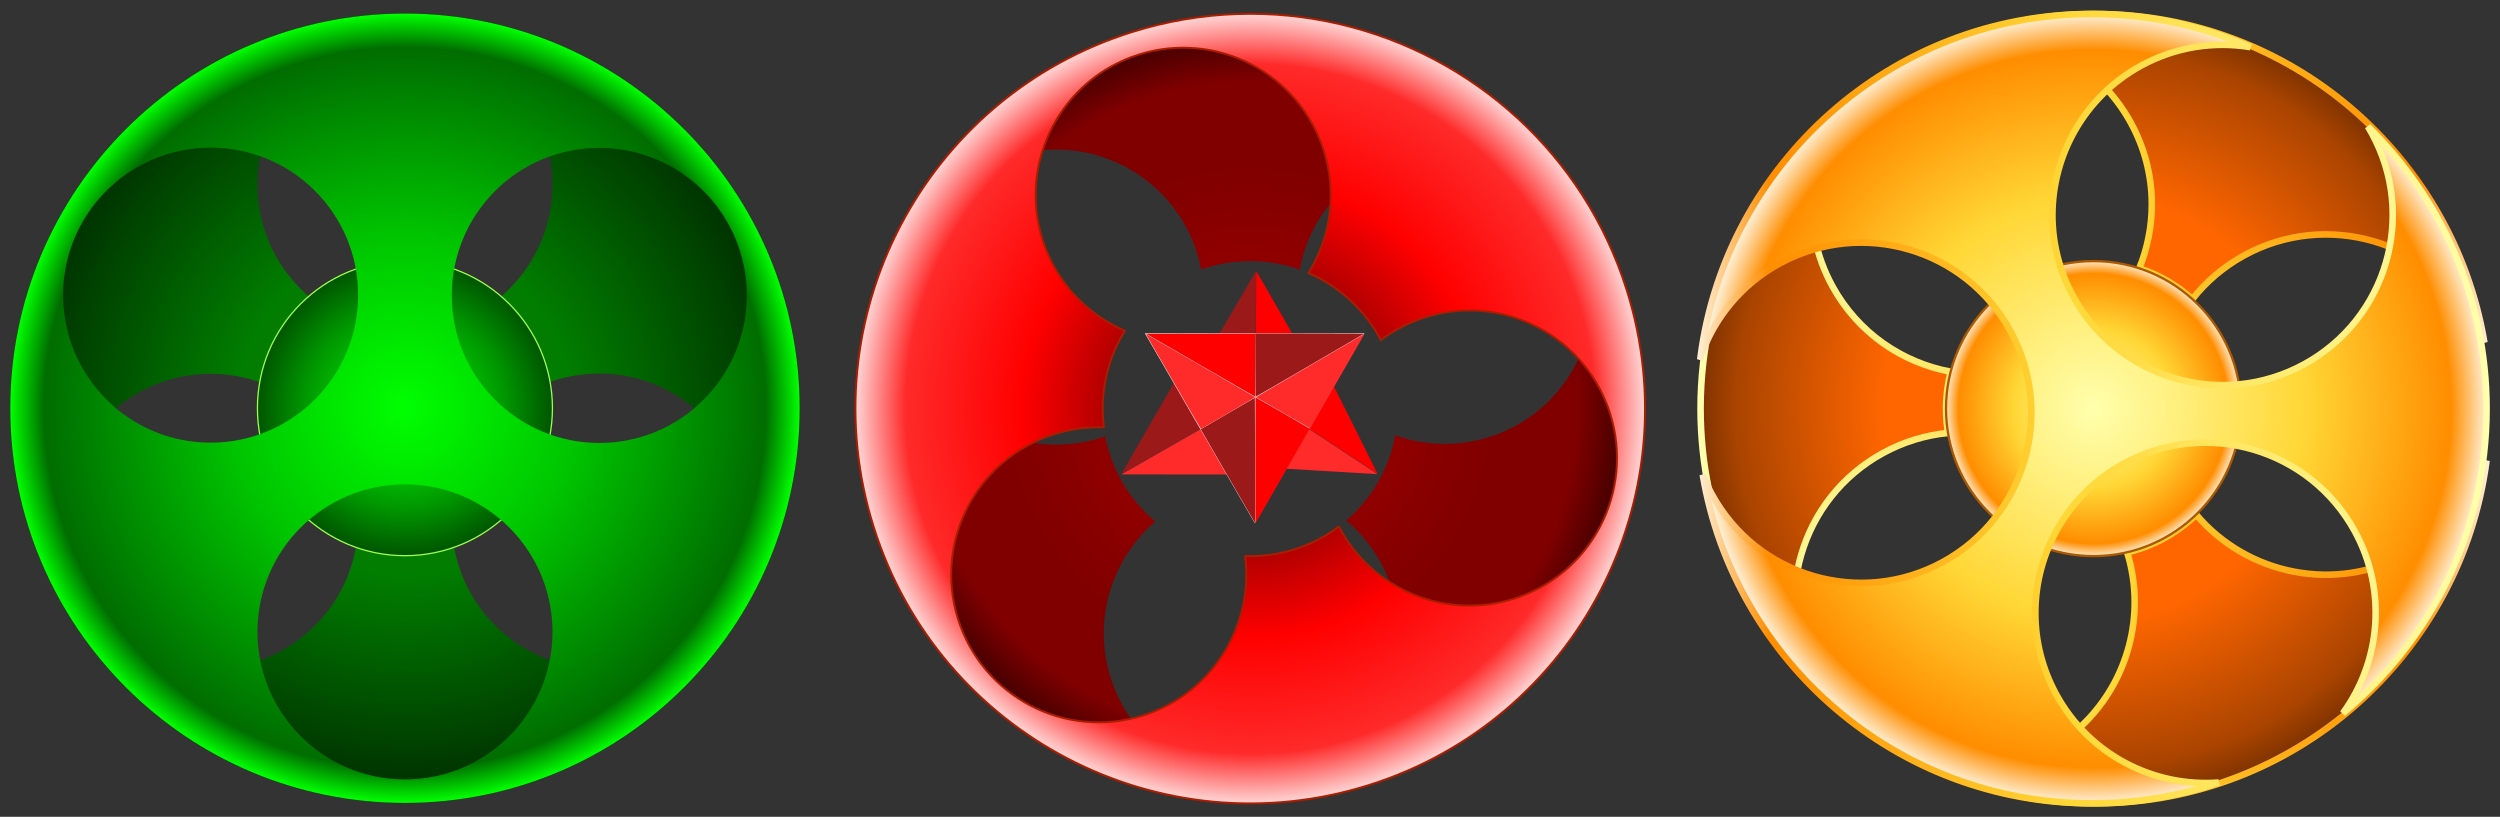 <?xml version="1.0"?>
<svg
    xmlns:rdf="http://www.w3.org/1999/02/22-rdf-syntax-ns#"
    xmlns="http://www.w3.org/2000/svg"
    xmlns:cc="http://creativecommons.org/ns#"
    xmlns:xlink="http://www.w3.org/1999/xlink"
    xmlns:dc="http://purl.org/dc/elements/1.1/"
    xmlns:svg="http://www.w3.org/2000/svg"
    xmlns:inkscape="http://www.inkscape.org/namespaces/inkscape"
    xmlns:sodipodi="http://sodipodi.sourceforge.net/DTD/sodipodi-0.dtd"
    xmlns:ns1="http://sozi.baierouge.fr"
    id="svg2"
    viewBox="0 0 704.99 230.33"
    version="1.1"
  >
  <rect x="0" y="0" width="704.99" height="230.33" fill="#333333" stroke="none"/>
  <defs
      id="defs4"
    >
    <linearGradient
        id="linearGradient3905"
      >
      <stop
          id="stop3907"
          stop-color="#ffffad"
          offset="0"
      />
      <stop
          id="stop3909"
          stop-color="#ffd736"
          offset=".533"
      />
      <stop
          id="stop3911"
          stop-color="#ff8d00"
          offset=".909"
      />
      <stop
          id="stop3913"
          stop-color="#fff0d6"
          offset="1"
      />
    </linearGradient
    >
    <radialGradient
        id="radialGradient4059"
        gradientUnits="userSpaceOnUse"
        cy="-214.47"
        cx="-195.01"
        gradientTransform="translate(0 -0)"
        r="300"
      >
      <stop
          id="stop3982"
          stop-color="#187114"
          offset="0"
      />
      <stop
          id="stop3984"
          stop-color="#017d00"
          offset=".424"
      />
      <stop
          id="stop3986"
          stop-color="#060"
          offset=".593"
      />
      <stop
          id="stop3988"
          stop-color="#002c00"
          offset="1"
      />
    </radialGradient
    >
    <radialGradient
        id="radialGradient4061"
        gradientUnits="userSpaceOnUse"
        cy="434.1"
        cx="383.36"
        r="165.37"
      >
      <stop
          id="stop3994"
          stop-color="#00e100"
          offset="0"
      />
      <stop
          id="stop3996"
          stop-color="#02c400"
          offset=".402"
      />
      <stop
          id="stop3998"
          stop-color="#009700"
          offset=".68"
      />
      <stop
          id="stop4000"
          stop-color="#005600"
          offset="1"
      />
    </radialGradient
    >
    <radialGradient
        id="radialGradient4063"
        gradientUnits="userSpaceOnUse"
        cy="-214.47"
        cx="-195.01"
        gradientTransform="translate(0 -0)"
        r="300"
      >
      <stop
          id="stop4004"
          stop-color="lime"
          offset="0"
      />
      <stop
          id="stop4006"
          stop-color="#00c500"
          offset=".433"
      />
      <stop
          id="stop4008"
          stop-color="#006d00"
          offset=".914"
      />
      <stop
          id="stop4010"
          stop-color="lime"
          offset="1"
      />
    </radialGradient
    >
    <radialGradient
        id="radialGradient4065"
        gradientUnits="userSpaceOnUse"
        cy="344.32"
        cx="1416.8"
        gradientTransform="translate(0 0)"
        r="300.05"
      >
      <stop
          id="stop3797"
          stop-color="#a00"
          offset="0"
      />
      <stop
          id="stop3805"
          stop-color="maroon"
          offset=".616"
      />
      <stop
          id="stop3803"
          stop-color="maroon"
          offset=".828"
      />
      <stop
          id="stop3799"
          stop-color="#2b0000"
          offset="1"
      />
    </radialGradient
    >
    <radialGradient
        id="radialGradient4067"
        gradientUnits="userSpaceOnUse"
        cy="344.32"
        cx="1416.8"
        gradientTransform="translate(0 -.012)"
        r="300.08"
      >
      <stop
          id="stop3906"
          stop-color="#2b0000"
          offset="0"
      />
      <stop
          id="stop3908"
          stop-color="red"
          offset=".578"
      />
      <stop
          id="stop3910"
          stop-color="#ff2a2a"
          offset=".873"
      />
      <stop
          id="stop3912"
          stop-color="#ffd5d5"
          offset="1"
      />
    </radialGradient
    >
    <radialGradient
        id="radialGradient4069"
        gradientUnits="userSpaceOnUse"
        cy="388.03"
        cx="386.09"
        gradientTransform="matrix(0 1 -.996 0 772.47 1.938)"
        r="300"
      >
      <stop
          id="stop4046"
          stop-color="#f60"
          offset="0"
      />
      <stop
          id="stop4048"
          stop-color="#f60"
          offset=".533"
      />
      <stop
          id="stop4050"
          stop-color="#a40"
          offset=".909"
      />
      <stop
          id="stop4052"
          stop-color="#803300"
          offset="1"
      />
    </radialGradient
    >
    <linearGradient
        id="linearGradient4071"
        y2="388.03"
        xlink:href="#linearGradient3905"
        gradientUnits="userSpaceOnUse"
        x2="687.31"
        y1="388.03"
        x1="84.875"
    />
    <radialGradient
        id="radialGradient4073"
        xlink:href="#linearGradient3905"
        gradientUnits="userSpaceOnUse"
        cy="434.1"
        cx="383.36"
        r="166.68"
    />
    <radialGradient
        id="radialGradient4075"
        gradientUnits="userSpaceOnUse"
        cy="388.03"
        cx="386.09"
        gradientTransform="matrix(0 -1 .996 0 -.28 774.12)"
        r="300"
      >
      <stop
          id="stop3971"
          stop-color="#ffffad"
          offset="0"
      />
      <stop
          id="stop3973"
          stop-color="#ffd736"
          offset=".533"
      />
      <stop
          id="stop3975"
          stop-color="#ff8d00"
          offset=".909"
      />
      <stop
          id="stop3977"
          stop-color="#fff0d6"
          offset="1"
      />
    </radialGradient
    >
    <linearGradient
        id="linearGradient4077"
        y2="388.03"
        xlink:href="#linearGradient3905"
        gradientUnits="userSpaceOnUse"
        x2="687.31"
        gradientTransform="matrix(-1 0 0 -1 772.19 776.06)"
        y1="388.03"
        x1="84.875"
    />
  </defs
  >
  <g
      id="layer1"
      transform="translate(-11.501 -359.39)"
    >
    <g
        id="g4054"
        transform="matrix(.371 0 0 .371 458.64 330.67)"
      >
      <path
          id="path2985"
          d="m387.38 88.031c-33.735 0-66.173 5.576-96.438 15.844 49.151-3.812 98.297 20.82 123.5 66.875 10.713 19.577 15.842 40.712 15.906 61.562 0.052 16.863-3.224 33.537-9.5 49.062 15.11 4.92 28.814 12.973 40.344 23.375 10.452-13.247 23.7-24.638 39.438-33.25 62.647-34.282 141.25-11.303 175.53 51.344 2.678 4.894 5.015 9.877 7 14.938-23.92-141.75-147.23-249.75-295.78-249.75zm-190.76 68.469c-66.724 55.024-109.25 138.29-109.25 231.53 0 84.038 34.543 160.01 90.219 214.47-1.034-1.7-2.035-3.424-3-5.188-34.282-62.647-11.303-141.22 51.344-175.5 15.829-8.662 32.672-13.678 49.562-15.312-0.997-6.013-1.531-12.173-1.531-18.469 0-9.677 1.227-19.074 3.531-28.031 0.003-0.01-0.003-0.021 0-0.031-36.895-6.847-70.523-29.585-89.938-65.062-24.85-45.42-19.58-99.2 9.06-138.41zm488.19 270.91c-10.156 29.22-30.754 54.916-60.031 70.938-54.816 29.997-121.83 16.148-160.69-29.75-14.333 13.88-32.367 23.973-52.469 28.656 3.805 12.329 5.68 24.946 5.719 37.469 0.141 45.871-24.18 90.4-67.25 113.97-26.42 14.458-55.682 18.722-83.25 14.125 36.889 16.204 77.657 25.219 120.53 25.219 152.34 0 278.16-113.54 297.44-260.62z"
          stroke="url(#linearGradient4071)"
          stroke-width="5"
          fill="url(#radialGradient4069)"
      />
      <path
          id="path4018"
          d="m548.73 434.1c0 91.332-74.039 165.37-165.37 165.37-91.332 0-165.37-74.039-165.37-165.37 0-91.332 74.039-165.37 165.37-165.37 91.332 0 165.37 74.039 165.37 165.37z"
          transform="matrix(.678 0 0 .678 126.14 93.666)"
          stroke="#ac5800"
          stroke-width="2.622"
          fill="url(#radialGradient4073)"
      />
      <path
          id="path3963"
          d="m87.375 348.66c10.156-29.22 30.754-54.916 60.031-70.938 62.647-34.282 141.22-11.303 175.5 51.344 34.282 62.647 11.303 141.22-51.344 175.5-62.647 34.282-141.25 11.303-175.53-51.344-2.678-4.894-5.015-9.877-7-14.938 23.913 141.76 147.22 249.75 295.78 249.75 33.735 0 66.173-5.576 96.438-15.844-49.151 3.812-98.297-20.82-123.5-66.875-10.713-19.577-15.842-40.712-15.906-61.562-0.141-45.871 24.18-90.4 67.25-113.97 62.647-34.282 141.25-11.272 175.53 51.375 24.853 45.416 19.578 99.194-9.062 138.41 66.724-55.024 109.25-138.29 109.25-231.53 0-84.038-34.543-160.01-90.219-214.47 1.034 1.7 2.035 3.424 3 5.188 34.282 62.647 11.303 141.22-51.344 175.5-62.647 34.282-141.22 11.303-175.5-51.344-10.713-19.577-15.842-40.712-15.906-61.562-0.141-45.871 24.18-90.4 67.25-113.97 26.42-14.458 55.682-18.722 83.25-14.125-36.89-16.214-77.65-25.229-120.53-25.229-152.34 0-278.16 113.55-297.44 260.63z"
          stroke="url(#linearGradient4077)"
          stroke-width="5"
          fill="url(#radialGradient4075)"
      />
    </g
    >
    <g
        id="g4012"
        transform="matrix(.371 0 0 .371 198.05 554.08)"
      >
      <path
          id="path2989"
          d="m-195.01-514.47c-165.69 0-300 134.31-300 300s134.31 300 300 300 300-134.31 300-300-134.31-300-300-300zm0 17.875c61.933 0 112.13 50.192 112.13 112.12 0 61.933-50.192 112.16-112.13 112.16-61.933 0-112.12-50.224-112.12-112.16 0-61.933 50.192-112.12 112.12-112.12zm147.72 255.75c61.933 0 112.12 50.192 112.12 112.12 0 61.933-50.192 112.16-112.12 112.16-61.933 0-112.13-50.224-112.13-112.16 0-61.933 50.192-112.12 112.13-112.12zm-295.44 0.219c61.933 0 112.12 50.192 112.12 112.12 0 61.933-50.192 112.12-112.12 112.12-61.933 0-112.12-50.192-112.12-112.12 0-61.933 50.192-112.12 112.12-112.12z"
          fill="url(#radialGradient4059)"
      />
      <path
          id="path4014"
          d="m548.73 434.1c0 91.332-74.039 165.37-165.37 165.37-91.332 0-165.37-74.039-165.37-165.37 0-91.332 74.039-165.37 165.37-165.37 91.332 0 165.37 74.039 165.37 165.37z"
          transform="matrix(.678 0 0 .678 -454.96 -508.83)"
          stroke="#9dff4a"
          stroke-width="1.442"
          fill="url(#radialGradient4061)"
      />
      <path
          id="path4027"
          fill="url(#radialGradient4063)"
          d="m-195.01 85.531c-165.69 0-300-134.31-300-300s134.31-300 300-300 300 134.31 300 300-134.31 300-300 300zm0-17.875c61.933 0 112.13-50.192 112.13-112.12 0-61.933-50.192-112.16-112.13-112.16-61.933 0-112.12 50.224-112.12 112.16 0 61.933 50.192 112.12 112.12 112.12zm147.72-255.75c61.933 0 112.12-50.192 112.12-112.12 0-61.933-50.192-112.16-112.12-112.16-61.933 0-112.13 50.224-112.13 112.16 0 61.933 50.192 112.12 112.13 112.12zm-295.44-0.219c61.933 0 112.12-50.192 112.12-112.12 0-61.933-50.192-112.12-112.12-112.12-61.933 0-112.12 50.192-112.12 112.12 0 61.933 50.192 112.12 112.12 112.12z"
      />
    </g
    >
    <g
        id="g3914"
        transform="matrix(.371 0 0 .371 -161.57 346.88)"
      >
      <path
          id="path4025"
          d="m1417 44.266c-103.87 0.004-204.86 53.995-260.34 150.5-82.585 143.64-33.105 327.04 110.53 409.62 143.64 82.585 327.04 33.105 409.62-110.53 82.585-143.64 33.074-327.04-110.56-409.62-47.131-27.098-98.525-39.971-149.25-39.969zm147.81 102.59c18.958 0 38.164 4.808 55.781 14.938 53.691 30.87 72.214 99.403 41.344 153.09-27.472 47.78-84.78 67.673-134.91 49.719-4.703 25.733-18.17 48.404-37.219 64.781 40.838 34.267 52.533 93.887 25.031 141.72-30.87 53.691-99.403 72.183-153.09 41.312-53.691-30.87-72.183-99.403-41.312-153.09 6.526-11.349 14.73-21.117 24.125-29.188-19.333-16.276-33.098-38.958-38-64.781-29.726 10.435-63.639 8.341-93.094-8.594-53.691-30.87-72.183-99.372-41.312-153.06 30.87-53.691 99.403-72.214 153.09-41.344 29.452 16.934 48.31 45.22 54.25 76.156 11.65-4.099 24.167-6.344 37.219-6.344 13.221 0 25.91 2.299 37.688 6.5 2.247-12.186 6.565-24.207 13.094-35.562 20.741-36.073 58.494-56.25 97.312-56.25z"
          fill="url(#radialGradient4065)"
      />
      <g
          id="g3082"
          transform="matrix(-.565 0 0 -.565 632.24 729.05)"
        >
        <g
            id="g4100"
            stroke="#b96e10"
            stroke-width=".025"
            transform="matrix(-.5 .866 .866 .5 -2663.5 1537.4)"
          >
          <path
              id="path4102"
              d="m-1541.9 781.83c0.131-0.12 33.066-19.351 73.189-42.734 42.244-24.619 72.989-42.391 73.042-42.219 0.05 0.163 0.154 19.393 0.231 42.734l0.141 42.438h-73.42c-41.927 0-73.318-0.094-73.183-0.219z"
              fill="#9c1919"
          />
          <path
              id="path4104"
              d="m-1542.2 781.24c0.109-0.284 68.037-118.24 72.032-125.08l1.029-1.763 35.875 20.684c19.731 11.376 36.129 20.837 36.439 21.023 0.53 0.318-3.803 2.885-71.237 42.204-39.491 23.026-72.358 42.186-73.039 42.579-0.781 0.45-1.186 0.581-1.1 0.355z"
              fill="#ff2a2a"
          />
        </g
        >
        <g
            id="g4094"
            stroke="#b96e10"
            stroke-width=".025"
            transform="matrix(-.498 -.867 -.867 .498 -1486.8 -860.44)"
          >
          <path
              id="path4096"
              d="m-1541.9 781.83c0.131-0.12 33.066-19.351 73.189-42.734 42.244-24.619 72.989-42.391 73.042-42.219 0.05 0.163 0.154 19.393 0.231 42.734l0.141 42.438h-73.42c-41.927 0-73.318-0.094-73.183-0.219z"
              fill="red"
          />
          <path
              id="path4098"
              d="m-1542.2 781.24c0.109-0.284 68.037-118.24 72.032-125.08l1.029-1.763 35.875 20.684c19.731 11.376 36.129 20.837 36.439 21.023 0.53 0.318-3.803 2.885-71.237 42.204-39.491 23.026-72.358 42.186-73.039 42.579-0.781 0.45-1.186 0.581-1.1 0.355z"
              fill="#9c1919"
          />
        </g
        >
        <g
            id="g4084"
            stroke="#b96e10"
            stroke-width=".025"
            transform="matrix(-.449 -.894 -.894 .449 -1421.5 -873.7)"
          >
          <path
              id="path4086"
              d="m-1395 739.63c0-27.906 0.085-42.347 0.248-42.292 0.524 0.176 146.44 84.336 146.29 84.375-0.087 0.023-33.093 0.098-73.346 0.167l-73.188 0.125v-42.375z"
              fill="red"
          />
          <path
              id="path4088"
              d="m-1321.7 738.97c-40.322-23.256-73.312-42.402-73.312-42.548 0-0.235 72.184-42.477 72.922-42.674 0.168-0.045 16.064 27.181 36.59 62.671 19.961 34.512 36.572 63.228 36.914 63.812 0.342 0.584 0.527 1.053 0.41 1.042s-33.202-19.048-73.524-42.304z"
              fill="#ff2a2a"
          />
        </g
        >
        <path
            id="path3999"
            fill="#e6e6e6"
            transform="matrix(1.214 -.441 .441 1.214 165.96 -154.46)"
            d="m-1275.7 308.23-215.02-77.834 174.92-147.3z"
        />
        <path
            id="path4057"
            d="m-1395.4 526.2 0.185 255.86"
            stroke="#b96e10"
            stroke-width=".1"
            fill="none"
        />
        <path
            id="path4059"
            d="m-1247.5 781.95-221.7-127.77"
            stroke="#b96e10"
            stroke-width=".1"
            fill="none"
        />
        <path
            id="path4061"
            d="m-1542.9 782.16 221.04-128.86"
            stroke="#b96e10"
            stroke-width=".1"
            fill="none"
        />
        <path
            id="path4068"
            d="m-1395.1 627.49c-0.095-37.434-0.137-75.398-0.093-84.363l0.079-16.3 35.875 62.031c19.731 34.117 36.173 62.55 36.537 63.183l0.661 1.152-36.332 21.179c-19.983 11.649-36.382 21.179-36.443 21.179s-0.188-30.628-0.283-68.062z"
            stroke="#b96e10"
            stroke-width=".025"
            fill="#9c1919"
        />
        <path
            id="path4070"
            d="m-1432.3 675.2c-20.041-11.56-36.438-21.123-36.438-21.25 0-0.127 16.453-28.777 36.562-63.665l36.562-63.434 0.063 84.523c0.035 46.487-0.022 84.595-0.125 84.684-0.103 0.089-16.585-9.297-36.625-20.857z"
            stroke="#b96e10"
            stroke-width=".025"
            fill="red"
        />
        <g
            id="g4090"
            stroke="#b96e10"
            stroke-width=".025"
          >
          <path
              id="path4074"
              d="m-1541.9 781.83c0.131-0.12 33.066-19.351 73.189-42.734 42.244-24.619 72.989-42.391 73.042-42.219 0.05 0.163 0.154 19.393 0.231 42.734l0.141 42.438h-73.42c-41.927 0-73.318-0.094-73.183-0.219z"
              fill="#9c1919"
          />
          <path
              id="path4076"
              d="m-1542.2 781.24c0.109-0.284 68.037-118.24 72.032-125.08l1.029-1.763 35.875 20.684c19.731 11.376 36.129 20.837 36.439 21.023 0.53 0.318-3.803 2.885-71.237 42.204-39.491 23.026-72.358 42.186-73.039 42.579-0.781 0.45-1.186 0.581-1.1 0.355z"
              fill="#ff2a2a"
          />
        </g
        >
        <g
            id="g4080"
            stroke="#b96e10"
            stroke-width=".025"
            transform="translate(-.238 -.147)"
          >
          <path
              id="path4072"
              d="m-1395 739.63c0-27.906 0.085-42.347 0.248-42.292 0.524 0.176 146.44 84.336 146.29 84.375-0.087 0.023-33.093 0.098-73.346 0.167l-73.188 0.125v-42.375z"
              fill="red"
          />
          <path
              id="path4078"
              d="m-1321.7 738.97c-40.322-23.256-73.312-42.402-73.312-42.548 0-0.235 72.184-42.477 72.922-42.674 0.168-0.045 16.064 27.181 36.59 62.671 19.961 34.512 36.572 63.228 36.914 63.812 0.342 0.584 0.527 1.053 0.41 1.042s-33.202-19.048-73.524-42.304z"
              fill="#ff2a2a"
          />
        </g
        >
      </g
      >
      <path
          id="path3117"
          stroke-linejoin="round"
          d="m1620.3 123.84c-76.4-70.378-187.2-99.107-293.4-65.735-158.1 49.665-246 218.08-196.3 376.14 49.669 158.07 218.07 245.96 376.14 196.29 158.07-49.669 245.93-218.1 196.26-376.16-16.298-51.865-45.371-96.158-82.676-130.53zm39.182 175.61c13.942 12.847 24.808 29.397 30.9 48.784 18.566 59.084-14.252 122.04-73.336 140.6-52.579 16.522-108.2-7.683-132.9-54.853-20.896 15.737-46.162 23.284-71.268 22.42 6.812 52.873-24.988 104.64-77.624 121.18-59.084 18.566-122.01-14.274-140.58-73.359-18.566-59.084 14.274-122.01 73.359-140.58 12.49-3.925 25.142-5.548 37.52-5.117-3.189-25.07 2.058-51.078 15.952-73.39-28.932-12.47-52.453-36.989-62.638-69.403-18.566-59.084 14.253-121.99 73.338-140.56 59.084-18.566 122.04 14.252 140.6 73.336 10.184 32.41 4.886 65.992-11.71 92.767 11.345 4.88 22.071 11.711 31.67 20.555 9.723 8.959 17.497 19.248 23.311 30.318 9.91-7.439 21.231-13.354 33.727-17.28 39.697-12.474 81.133-1.73 109.68 24.575z"
          stroke="#ac1d00"
          stroke-linecap="round"
          stroke-width="1.5"
          fill="url(#radialGradient4067)"
      />
    </g
    >
  </g
  >
</svg
>
